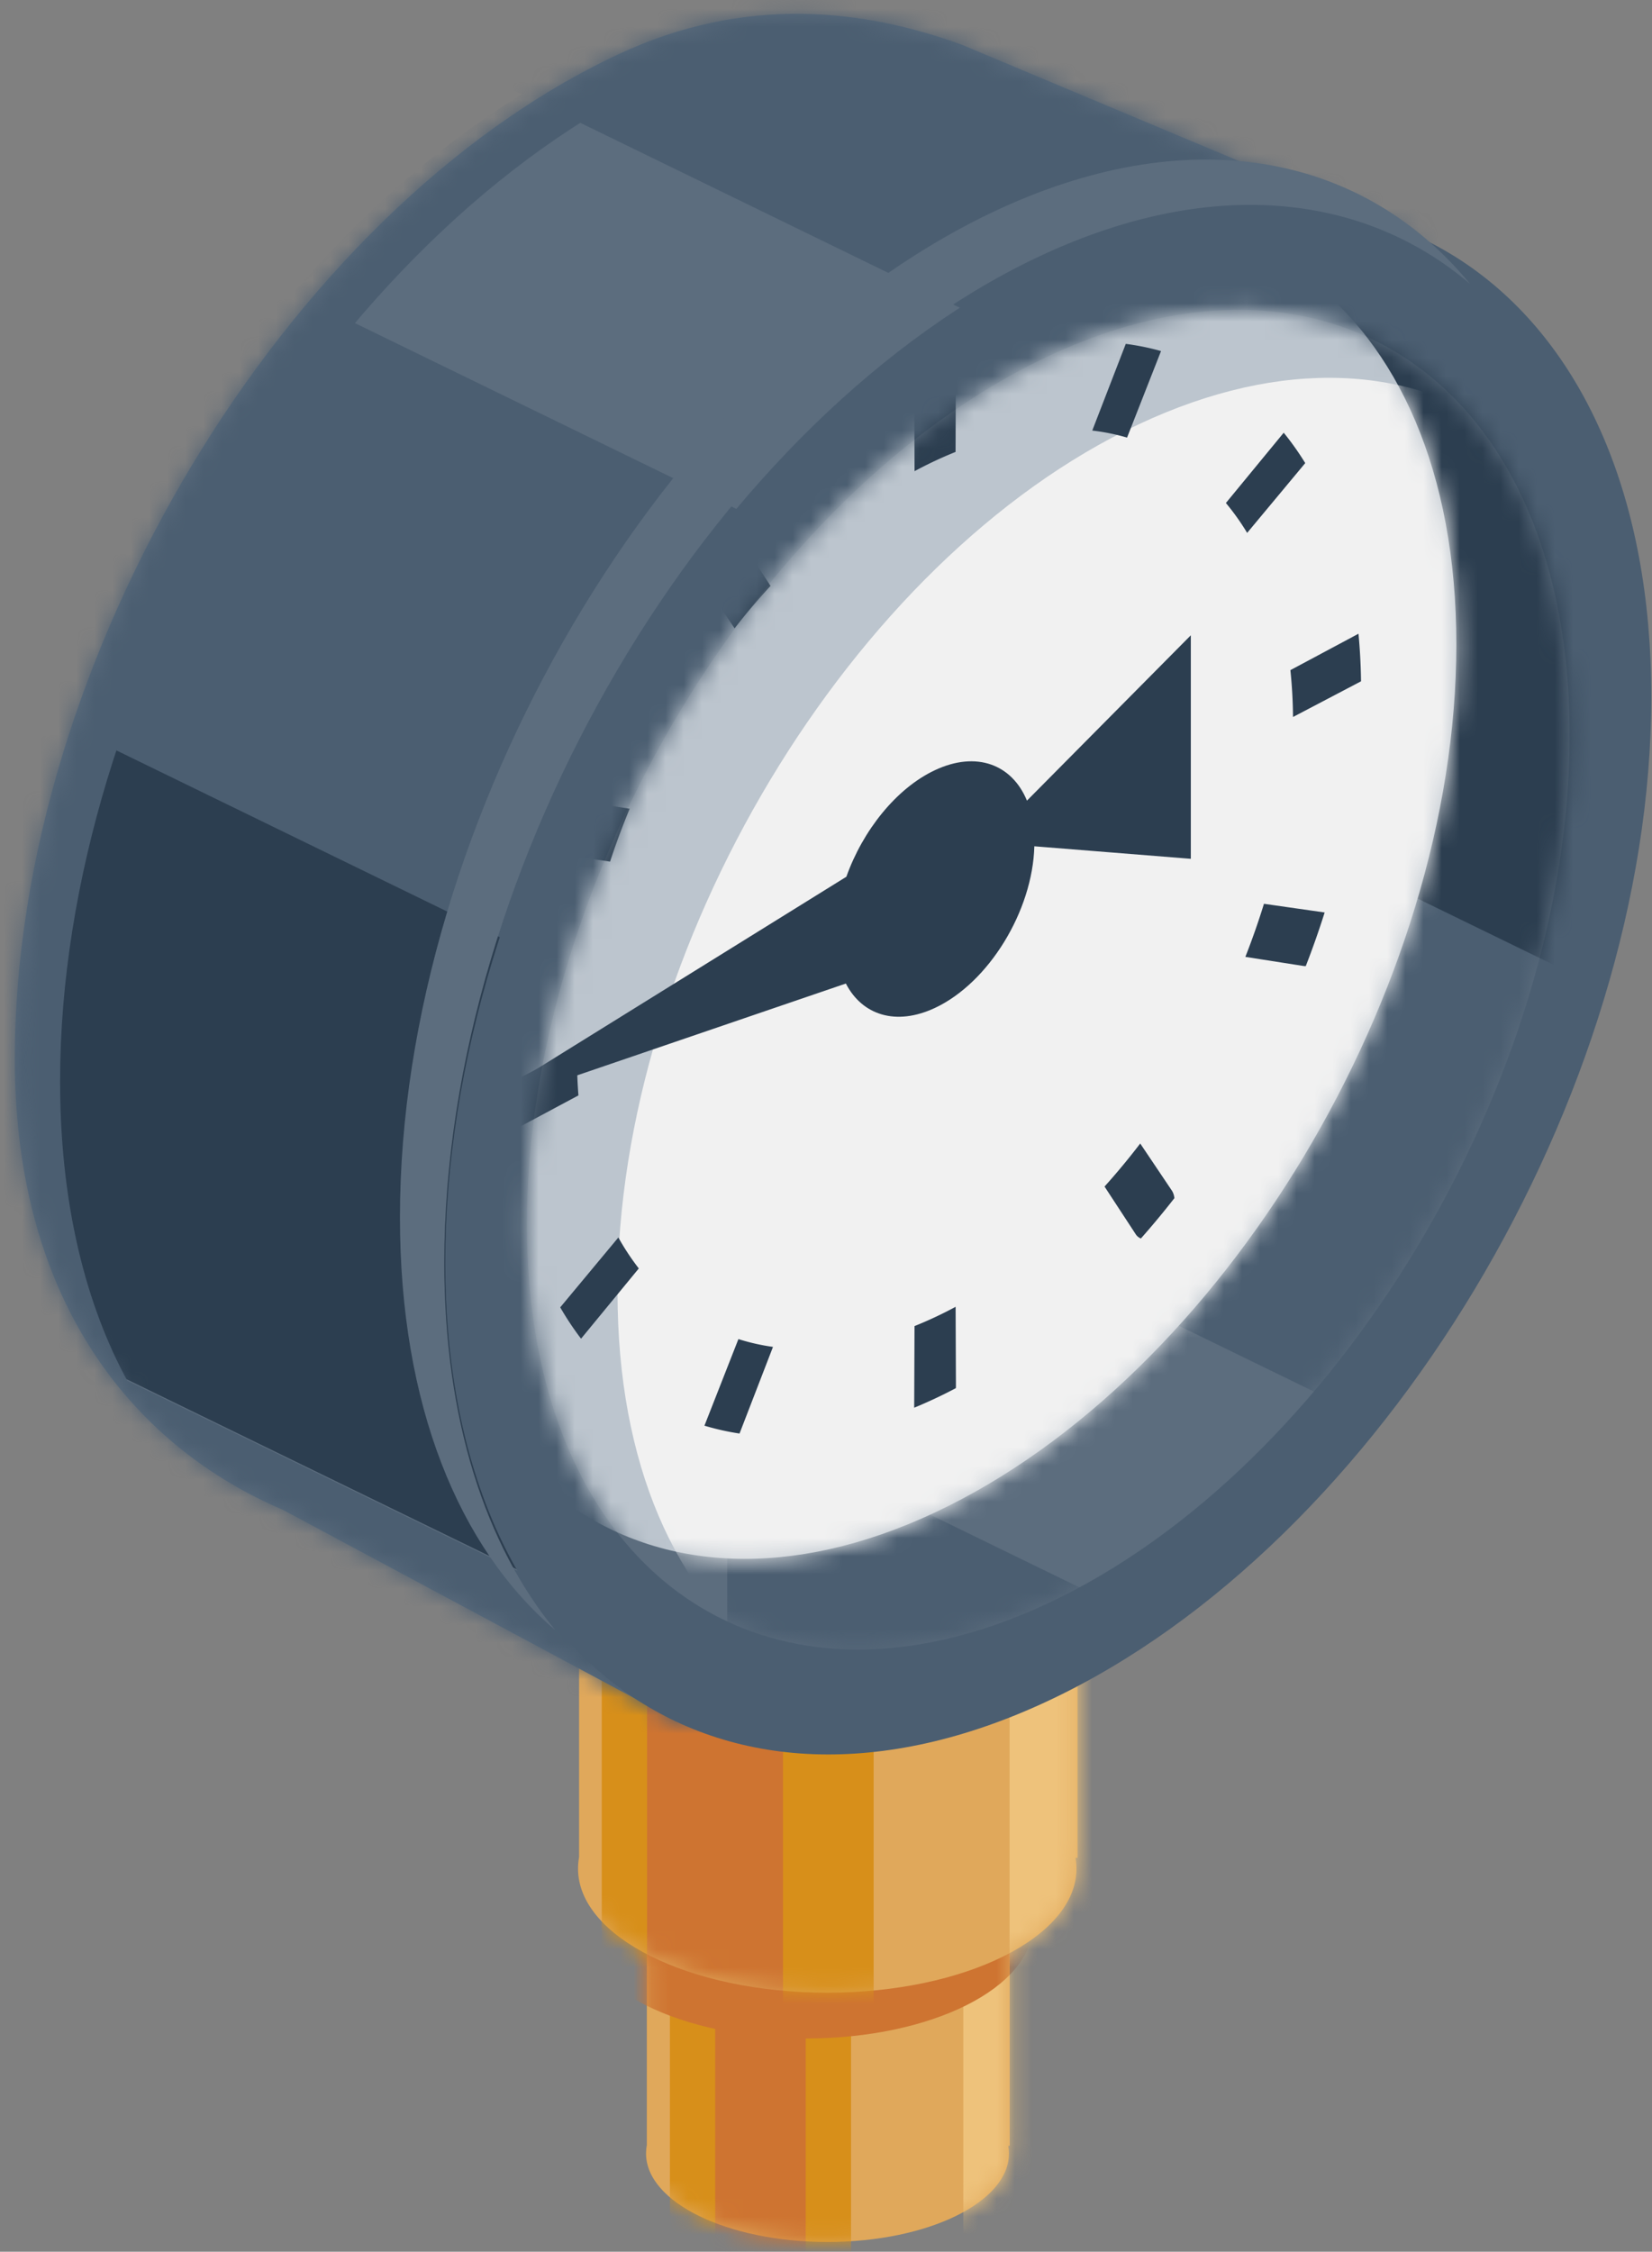 <svg viewBox="0 0 91 124" xmlns="http://www.w3.org/2000/svg" xmlns:xlink="http://www.w3.org/1999/xlink"><rect x="0" y="0" width="91" height="124" fill="#808080" stroke="none"/><defs><path d="M21.226 19.598h-.08c.025.14.037.282.037.425 0 2.69-4.479 4.873-9.995 4.873-5.518 0-9.996-2.184-9.996-4.873 0-.153.014-.305.042-.455V0h19.992v19.598z" id="a"/><path d="M28.705 27.457h-.11c.034.196.052.396.052.596 0 3.769-6.152 6.828-13.729 6.828-7.577 0-13.729-3.06-13.729-6.828 0-.215.02-.427.06-.637V0h27.456v27.457z" id="c"/><path d="M14.887 83.176C6.994 79.816.117 72.09.117 58.329.116 36.412 15 11.636 33.332 3.035 40.383-.272 46.925.54 52.305 2.502L77.79 13.197l-12 5.845c.498 2.5.76 5.214.76 8.125 0 18.21-10.275 38.396-24.268 49.635l18.036 8.783-23.33 9.434-22.101-11.843z" id="e"/><path d="M29.59 3.422c15.85-7.436 28.718 1.912 28.718 20.862 0 18.949-12.869 40.37-28.719 47.805C13.74 79.524.87 70.176.87 51.227c0-18.95 12.87-40.37 28.72-47.805z" id="g"/><path d="M29.59 3.422c15.85-7.436 28.718 1.912 28.718 20.862 0 18.949-12.869 40.37-28.719 47.805C13.74 79.524.87 70.176.87 51.227c0-18.95 12.87-40.37 28.72-47.805z" id="i"/></defs><g fill="none" fill-rule="evenodd"><path d="M-32.113-18.802h159.752V140.95H-32.113z"/><path d="M55.621 118.164h-.08c.025.14.038.282.038.425 0 2.69-4.48 4.873-9.996 4.873-5.518 0-9.996-2.184-9.996-4.873 0-.153.014-.305.043-.455V98.566h19.99v19.598z" fill="#E0A85B"/><g transform="translate(34.395 98.566)"><mask id="b" fill="#fff"><use xlink:href="#a"/></mask><g mask="url(#b)"><g transform="translate(-2.496)"><path fill="#EEC27B" d="M21.165 0h3.824v26.961h-3.824z"/><path fill="#D78F1A" d="M5.002 0h9.978v27.006H5.002z"/><path fill="#CE7431" d="M7.498 0h4.986v27.006H7.498z"/><ellipse fill="#CE7431" cx="12.503" cy="7.45" rx="12.481" ry="6.24"/></g></g></g><path d="M59.357 102.31h-.111c.034.196.052.396.052.595 0 3.77-6.152 6.829-13.729 6.829-7.577 0-13.728-3.06-13.728-6.829 0-.214.02-.426.058-.636V74.853h27.458v27.457z" fill="#E0A85B"/><g transform="translate(30.651 74.853)"><mask id="d" fill="#fff"><use xlink:href="#c"/></mask><g mask="url(#d)"><path fill="#EEC27B" d="M24.961 0h13.73v47.426H24.96z"/><path fill="#D78F1A" d="M2.496 0h14.977v47.426H2.496z"/><path fill="#CE7431" d="M4.992 0h7.488v47.426H4.992z"/></g></g><path d="M15.585 83.145C7.692 79.785.814 72.06.814 58.298c0-21.917 14.884-46.693 33.217-55.294C41.08-.303 47.622.51 53.003 2.471l25.485 10.695-12 5.845c.498 2.5.76 5.214.76 8.125 0 18.21-10.275 38.396-24.268 49.635l18.035 8.783-23.33 9.434-22.1-11.843z" fill="#5C6D7E"/><g transform="translate(.698 -.031)"><mask id="f" fill="#fff"><use xlink:href="#e"/></mask><g mask="url(#f)"><path fill="#2C3E50" d="M52.92 55.616l-64.75-31.532v43.084l64.75 31.534V55.616z"/><path fill="#4B5E71" d="M83.765 4.121l-64.75-31.533V.828l64.75 31.534zM56.778 36.294L-7.972 4.76l3.293 31.534 64.75 31.532zM52.409 98.51l-64.75-31.533 3.293 31.534L55.7 130.044l-3.292-31.533z"/><path d="M15.52 84.94C5.57 82.746-1.131 73.039-1.131 58.33c0-21.918 14.884-46.694 33.217-55.295C39.731-.55 46.777-.76 52.394 1.803 47.517.726 41.86 1.455 35.829 4.283 17.497 12.883 2.612 37.66 2.612 59.577c0 12.777 5.057 21.78 12.909 25.364z" fill="#4B5E71"/></g></g><path d="M57.744 14.237c18.333-8.6 33.217 2.213 33.217 24.131 0 21.917-14.884 46.694-33.217 55.293-18.333 8.6-33.217-2.213-33.217-24.13 0-21.917 14.884-46.694 33.217-55.294z" fill="#4B5E71"/><path d="M57.744 19.616c15.85-7.436 28.72 1.912 28.72 20.861 0 18.95-12.87 40.371-28.72 47.806-15.85 7.435-28.72-1.913-28.72-20.862 0-18.95 12.87-40.37 28.72-47.805z" fill="#5C6D7E"/><g transform="translate(28.155 16.194)"><mask id="h" fill="#fff"><use xlink:href="#g"/></mask><g mask="url(#h)"><path fill="#2C3E50" d="M24.026 29.402l41.037 19.984V6.3L24.026-13.684z"/><path fill="#4B5E71" d="M11.903 90.014l22.315 10.868V72.641L11.903 61.773v28.241zm.777-44.936L61.205 68.71l-3.292-31.534-48.525-23.63 3.292 31.532z"/><path d="M23.349-1.57C39.199-9.006 52.068.342 52.068 19.29c0 18.95-12.869 40.371-28.72 47.806C7.499 74.532-5.37 65.184-5.37 46.234c0-18.949 12.868-40.37 28.719-47.804z" fill="#BCC5CE"/><g transform="translate(-6.24 -4.992)"><mask id="j" fill="#fff"><use xlink:href="#i"/></mask><g mask="url(#j)"><path d="M40.822 12.159C56.672 4.723 69.54 14.07 69.54 33.02S56.671 73.391 40.82 80.826c-15.85 7.434-28.719-1.914-28.719-20.863 0-18.95 12.87-40.37 28.72-47.804z" fill="#F1F1F1"/><path d="M18.76 62.54c.614.194 1.249.339 1.905.43l-1.843 4.771a13.76 13.76 0 0 1-1.933-.433l1.872-4.769zm11.965-1.778l.017 4.36v.006c0 .037-.002.076-.005.114a26.523 26.523 0 0 1-2.294 1.077l.018-4.495a22.234 22.234 0 0 0 2.264-1.062zm-18.578-3.818c.341.612.718 1.18 1.126 1.706l-3.181 3.868a16.178 16.178 0 0 1-1.147-1.726l3.202-3.848zm28.747-5.174l1.737 2.584.003.004c.077.117.125.26.143.42A47.126 47.126 0 0 1 40.931 57a.606.606 0 0 1-.288-.238l-.002-.004-1.713-2.618a38.764 38.764 0 0 0 1.966-2.371zM9.872 46.504a27.034 27.034 0 0 0 .076 2.617l-3.745 2.002a32.158 32.158 0 0 1-.085-2.357l.001-.295 3.753-1.967zm37.838-7.935l3.317.474.026.004A48.21 48.21 0 0 1 50.013 42a.65.65 0 0 1-.13-.008h-.004l-3.194-.5c.38-.965.721-1.94 1.025-2.923zM9.442 32.813l3.328.521c-.398.96-.759 1.932-1.08 2.912l-3.34-.477c.332-.993.696-1.98 1.092-2.956zm43.475-9.116c.08.846.128 1.72.14 2.62l-3.747 1.965a26.729 26.729 0 0 0-.144-2.58l3.75-2.005zm-34.315-5.584l1.927 2.948a38.7 38.7 0 0 0-1.98 2.338l-1.956-2.91a45.82 45.82 0 0 1 2.01-2.376zm30.196-5.486c.423.52.819 1.078 1.186 1.673l-3.2 3.844a13.127 13.127 0 0 0-1.171-1.646l3.185-3.871zm-18.06-3.438l-.016 4.496a22.077 22.077 0 0 0-2.259 1.06l-.017-4.48a27.817 27.817 0 0 1 2.293-1.076zm9.36-1.455a13.9 13.9 0 0 1 1.942.396l-1.871 4.766a11.592 11.592 0 0 0-1.917-.388l1.846-4.774z" fill="#2C3E50"/><path d="M34.654 32.888l9.027-9.106v12.31l-8.62-.69c-.093 3.559-2.509 7.51-5.472 8.9-2.152 1.009-4.014.397-4.91-1.342L3.671 50.136l21.036-13.057c.906-2.549 2.753-4.872 4.882-5.87 2.285-1.072 4.245-.314 5.065 1.679z" fill="#2C3E50"/></g></g></g></g><path d="M30.585 89.766c-5.312-4.524-8.554-12.392-8.554-22.731 0-21.917 14.575-46.694 32.528-55.294 10.876-5.21 20.512-3.295 26.419 3.895-5.948-5.067-14.49-5.942-23.974-1.4-17.953 8.601-32.53 33.378-32.53 55.295 0 8.64 2.266 15.555 6.111 20.235z" fill="#5C6D7E"/></g></svg>